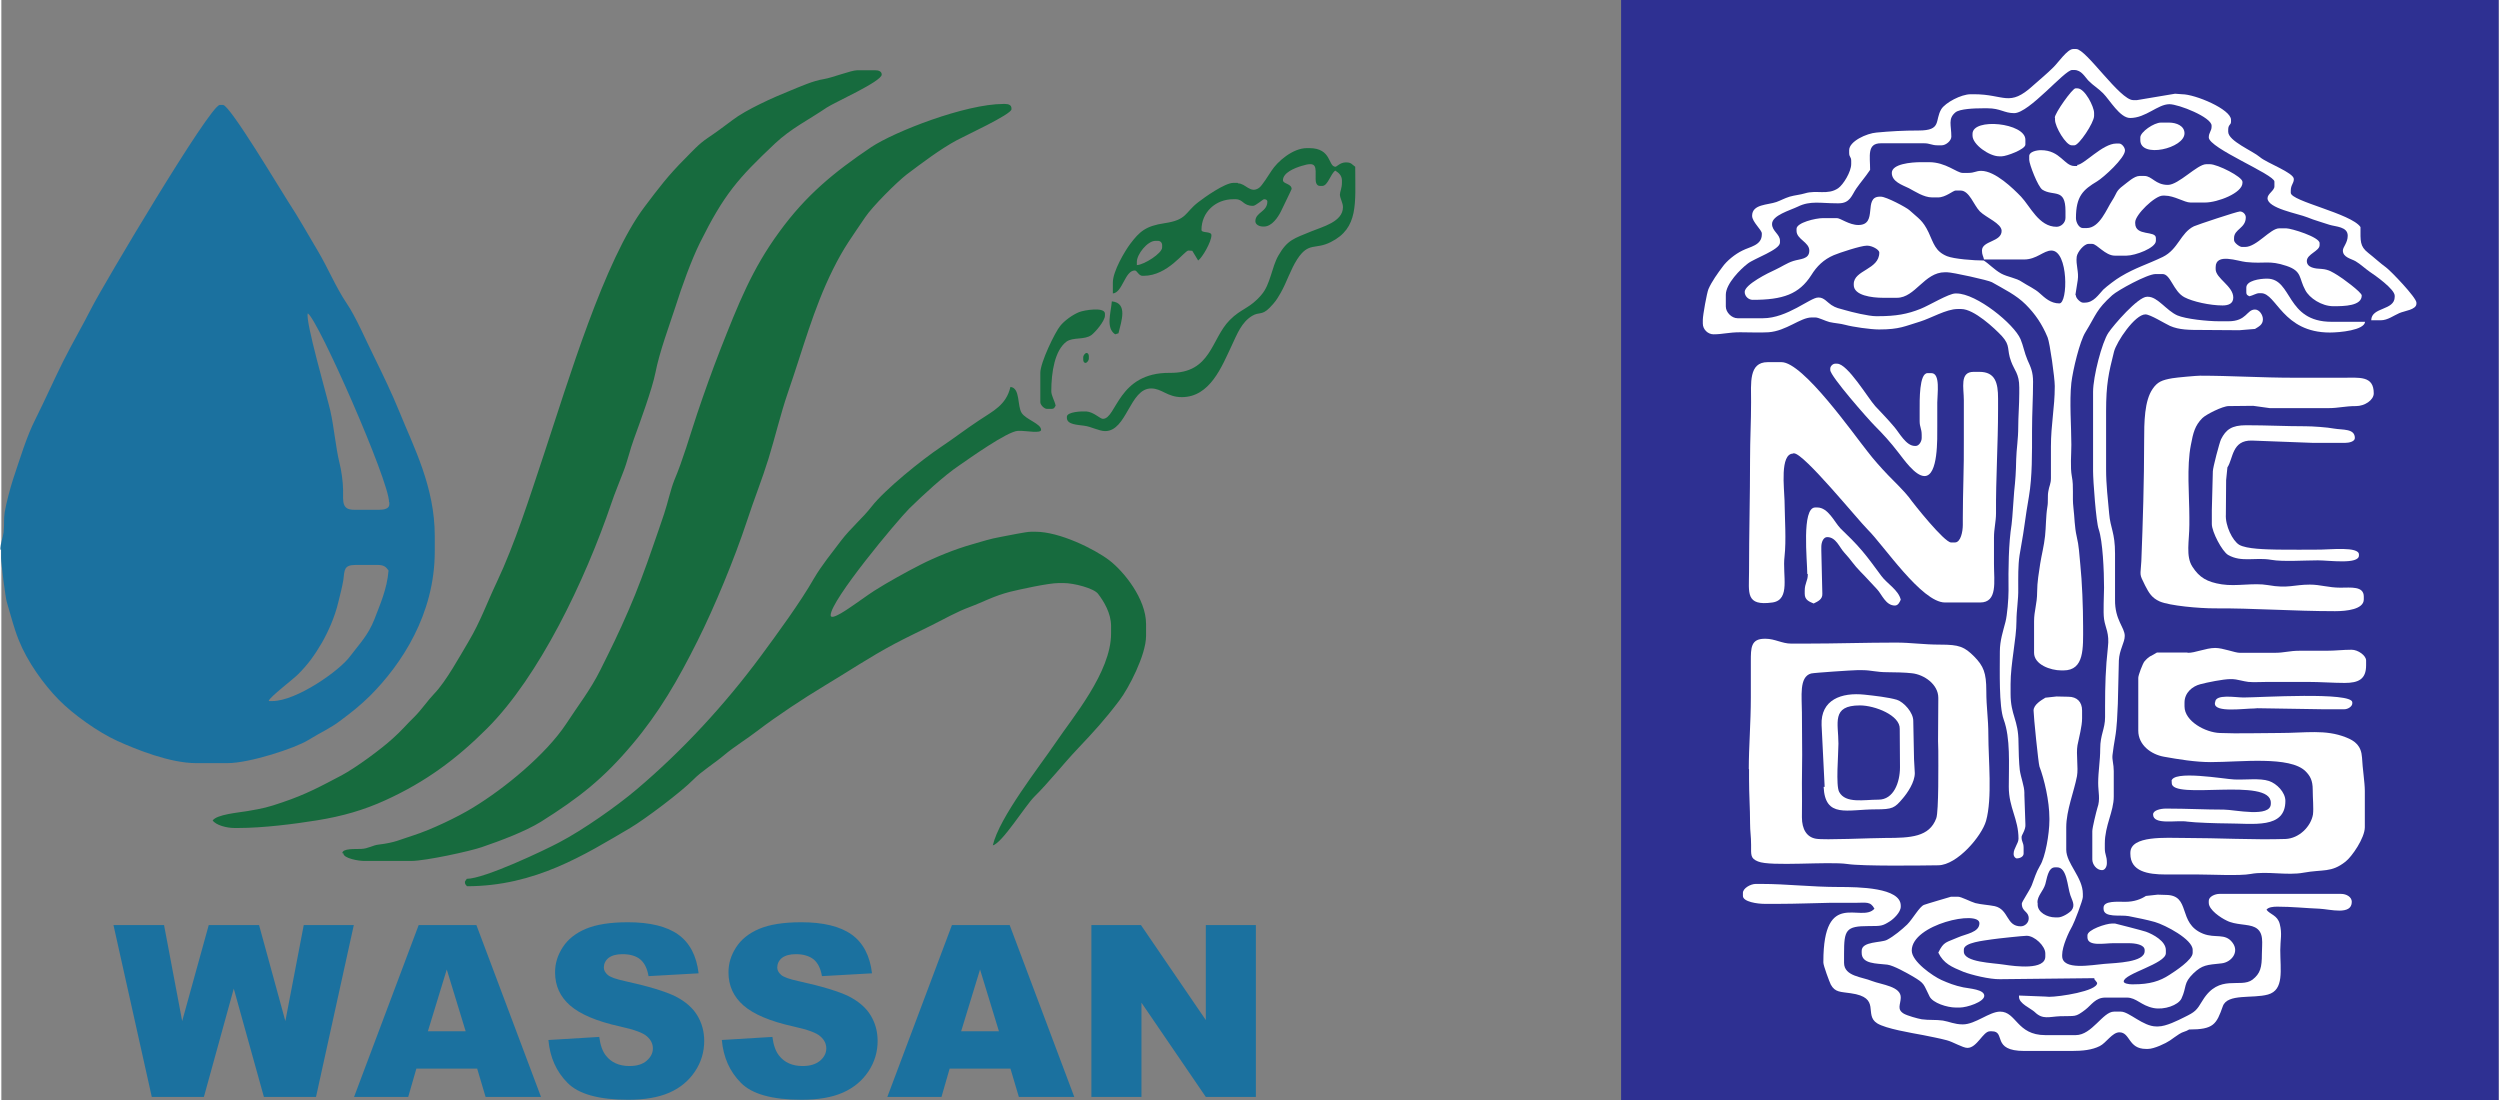 <?xml version="1.0" encoding="UTF-8"?>
<!DOCTYPE svg PUBLIC "-//W3C//DTD SVG 1.1//EN" "http://www.w3.org/Graphics/SVG/1.1/DTD/svg11.dtd">
<!-- Creator: CorelDRAW 2019 (64-Bit) -->
<svg xmlns="http://www.w3.org/2000/svg" xml:space="preserve" width="1in" height="0.44in" version="1.1" style="shape-rendering:geometricPrecision; text-rendering:geometricPrecision; image-rendering:optimizeQuality; fill-rule:evenodd; clip-rule:evenodd"
viewBox="0 0 97.78 43.07"
 xmlns:xlink="http://www.w3.org/1999/xlink">
 <rect x="0" y="0" width="97.78" height="43.07" fill="#808080" stroke="none"/>
 <defs>
  <style type="text/css">
   <![CDATA[
    .fil2 {fill:#176B3E}
    .fil3 {fill:#1B719F}
    .fil0 {fill:#2E3092}
    .fil1 {fill:white}
    .fil4 {fill:#1B719F;fill-rule:nonzero}
   ]]>
  </style>
 </defs>
 <g id="Layer_x0020_1">
  <g id="_113954367792">
   <g id="NCDS_x0020_Logo_x0020_CDR.cdr">
    <polygon class="fil0" points="63.42,0 97.78,0 97.78,43.07 63.42,43.07 "/>
    <path class="fil1" d="M80.41 4.61l0 0.08c0,0.28 0.43,1 0.65,1l0.11 0c0.18,0 0.77,-0.89 0.77,-1.15l0 -0.12c0,-0.24 -0.36,-0.96 -0.65,-0.96l-0.08 0c-0.12,0 -0.81,0.97 -0.81,1.15z"/>
    <path class="fil1" d="M77.18 5.23l0 0.08c0,0.35 0.66,0.81 1.04,0.81l0.11 0c0.17,0 0.92,-0.27 0.92,-0.46l0 -0.19c0,-0.66 -2.07,-0.87 -2.07,-0.23z"/>
    <path class="fil1" d="M83.75 5.38l0 0.11c0,0.72 1.73,0.32 1.73,-0.27 0,-0.29 -0.31,-0.42 -0.61,-0.42l-0.31 0c-0.28,0 -0.81,0.37 -0.81,0.58z"/>
    <path class="fil1" d="M81.29 6.5l-0.12 0c-0.4,0 -0.55,-0.62 -1.31,-0.62 -0.17,0 -0.46,0.06 -0.46,0.23l0 0.15c0,0.16 0.34,1.06 0.52,1.17 0.43,0.27 0.9,-0.08 0.9,0.83l0 0.27c0,0.19 -0.17,0.35 -0.35,0.35 -0.69,0 -1.03,-0.8 -1.39,-1.18 -0.3,-0.31 -1.01,-1.01 -1.56,-1.01 -0.21,0 -0.26,0.08 -0.5,0.08l-0.23 0c-0.22,0 -0.66,-0.42 -1.31,-0.42l-0.31 0c-0.4,0 -1.15,0.07 -1.15,0.42 0,0.34 0.4,0.47 0.67,0.6 0.23,0.12 0.58,0.36 0.91,0.36l0.23 0c0.3,0 0.59,-0.27 0.69,-0.27l0.19 0c0.35,0 0.52,0.58 0.76,0.82 0.24,0.24 0.85,0.47 0.85,0.76 0,0.44 -0.77,0.38 -0.77,0.77 0,0.17 0.05,0.21 0.08,0.35l1.57 0c0.49,0 0.76,-0.35 1.07,-0.35 0.67,0 0.65,2.07 0.31,2.07 -0.34,0 -0.57,-0.22 -0.76,-0.39 -0.19,-0.18 -0.49,-0.31 -0.7,-0.45 -0.23,-0.16 -0.56,-0.19 -0.82,-0.33 -0.28,-0.16 -0.46,-0.37 -0.68,-0.51 -0.39,0 -1.17,-0.06 -1.44,-0.17 -0.46,-0.19 -0.52,-0.5 -0.72,-0.93 -0.23,-0.48 -0.39,-0.54 -0.75,-0.87 -0.12,-0.11 -0.91,-0.53 -1.12,-0.53l-0.04 0c-0.67,0 -0.05,1.11 -0.84,1.11 -0.36,0 -0.7,-0.27 -0.84,-0.27l-0.54 0c-0.3,0 -1.04,0.18 -1.04,0.42l0 0.08c0,0.33 0.5,0.44 0.5,0.77 0,0.35 -0.35,0.32 -0.63,0.41 -0.25,0.08 -0.46,0.23 -0.7,0.34 -0.27,0.12 -1.2,0.58 -1.2,0.87 0,0.18 0.16,0.31 0.31,0.31 1.19,0 1.82,-0.22 2.3,-0.97 0.21,-0.34 0.48,-0.61 0.88,-0.78 0.21,-0.09 1.06,-0.37 1.28,-0.37l0.04 0c0.17,0 0.46,0.15 0.46,0.27 0,0.67 -1,0.68 -1,1.23l0 0.04c0,0.41 0.71,0.5 1.15,0.5l0.54 0c0.72,0 1.07,-1 1.88,-1l0.08 0c0.21,0 1.62,0.31 1.76,0.39 0.47,0.27 0.95,0.5 1.32,0.87 0.37,0.37 0.64,0.76 0.86,1.29 0.09,0.22 0.28,1.59 0.28,1.9l0 0.04c0,0.8 -0.15,1.47 -0.15,2.34 0,0.41 0,0.82 0,1.23 0,0.23 -0.07,0.31 -0.1,0.51 -0.04,0.2 0,0.41 -0.04,0.62 -0.06,0.36 -0.05,0.78 -0.09,1.14 -0.04,0.38 -0.14,0.76 -0.19,1.08 -0.05,0.33 -0.12,0.73 -0.12,1.11 0,0.47 -0.12,0.73 -0.12,1.15l0 1.23c0,0.46 0.64,0.69 1.07,0.69l0.08 0c0.83,0 0.77,-0.88 0.77,-1.73 0,-0.74 -0.04,-1.75 -0.11,-2.42 -0.04,-0.4 -0.05,-0.72 -0.14,-1.09 -0.09,-0.4 -0.08,-0.73 -0.13,-1.14 -0.05,-0.43 0.02,-0.81 -0.06,-1.21 -0.07,-0.38 -0.02,-0.84 -0.02,-1.25 0,-0.69 -0.08,-1.69 0,-2.42 0.06,-0.51 0.33,-1.63 0.55,-1.98 0.43,-0.7 0.42,-0.88 1.05,-1.45 0.21,-0.19 1.37,-0.83 1.7,-0.83l0.27 0c0.32,0 0.42,0.68 0.86,0.91 0.32,0.17 1,0.32 1.49,0.32 0.23,0 0.42,-0.07 0.42,-0.31 0,-0.45 -0.69,-0.75 -0.69,-1.11l0 -0.08c0,-0.57 0.87,-0.23 1.19,-0.2 0.75,0.08 0.89,-0.08 1.58,0.15 0.63,0.21 0.48,0.48 0.74,0.95 0.16,0.31 0.64,0.63 1.1,0.63 0.43,0 1.11,-0.01 1.11,-0.42 0,-0.13 -0.8,-0.71 -0.94,-0.79 -0.2,-0.12 -0.35,-0.23 -0.63,-0.25 -0.26,-0.01 -0.58,-0.05 -0.58,-0.31 0,-0.27 0.5,-0.39 0.5,-0.62l0 -0.08c0,-0.24 -1.11,-0.58 -1.31,-0.58l-0.27 0c-0.35,0 -0.88,0.73 -1.34,0.73l-0.12 0c-0.09,0 -0.31,-0.16 -0.31,-0.27l0 -0.08c0,-0.35 0.46,-0.38 0.46,-0.81 0,-0.12 -0.11,-0.23 -0.23,-0.23 -0.11,0 -1.67,0.52 -1.8,0.58 -0.53,0.26 -0.61,0.9 -1.22,1.2 -0.6,0.29 -1.07,0.42 -1.65,0.77 -0.19,0.11 -0.53,0.37 -0.68,0.51 -0.18,0.19 -0.38,0.51 -0.72,0.51l-0.08 0c-0.09,0 -0.27,-0.17 -0.27,-0.27l-0.02 -0.04 0.09 -0.57c0.05,-0.33 -0.08,-0.59 -0.04,-0.92 0.03,-0.19 0.29,-0.5 0.46,-0.5l0.15 0c0.18,0 0.51,0.46 0.88,0.46l0.46 0c0.34,0 1.15,-0.3 1.15,-0.58l0 -0.11c0,-0.31 -0.81,-0.05 -0.81,-0.58l0 -0.04c0,-0.29 0.77,-1.04 1.08,-1.04l0.08 0c0.37,0 0.77,0.27 1,0.27l0.58 0c0.48,0 1.46,-0.37 1.46,-0.77l0 -0.04c0,-0.2 -0.98,-0.69 -1.27,-0.69l-0.15 0c-0.35,0 -1.08,0.81 -1.5,0.81 -0.49,0 -0.62,-0.35 -0.92,-0.35l-0.19 0c-0.21,0 -0.48,0.26 -0.63,0.37 -0.31,0.23 -0.25,0.3 -0.44,0.59 -0.22,0.33 -0.49,1.08 -1,1.08l-0.15 0c-0.15,0 -0.27,-0.22 -0.27,-0.39 0,-0.86 0.28,-1.11 0.83,-1.44 0.25,-0.15 1.09,-0.91 1.09,-1.21 0,-0.11 -0.12,-0.27 -0.23,-0.27l-0.11 0c-0.54,0 -1.27,0.84 -1.54,0.84z"/>
    <path class="fil1" d="M77.26 3.69l-0.15 0c-0.38,0 -0.99,0.33 -1.15,0.58 -0.27,0.45 0.03,0.84 -0.89,0.84 -0.61,-0 -1.11,0.03 -1.65,0.08 -0.38,0.03 -1.07,0.34 -1.07,0.69l0 0.11c0,0.17 0.08,0.14 0.08,0.31l0 0.12c0,0.31 -0.31,0.81 -0.51,0.95 -0.41,0.28 -0.85,0.06 -1.3,0.2 -0.2,0.06 -0.39,0.07 -0.6,0.13 -0.22,0.07 -0.35,0.15 -0.52,0.21 -0.34,0.12 -0.95,0.08 -0.95,0.54 0,0.24 0.38,0.55 0.38,0.69l0 0.04c0,0.43 -0.47,0.48 -0.76,0.63 -0.29,0.14 -0.61,0.4 -0.78,0.64 -0.18,0.24 -0.42,0.57 -0.55,0.87 -0.06,0.14 -0.22,1.02 -0.22,1.2l0 0.15c0,0.23 0.2,0.42 0.42,0.42 0.36,0 0.59,-0.08 1.04,-0.08 0.34,0 0.78,0.02 1.11,0 0.7,-0.05 1.25,-0.58 1.69,-0.58l0.15 0c0.12,0 0.39,0.14 0.55,0.18 0.22,0.05 0.4,0.05 0.62,0.11 0.29,0.08 0.99,0.18 1.32,0.18 0.81,0 1.01,-0.13 1.61,-0.31 0.42,-0.13 1.03,-0.49 1.46,-0.49l0.15 0c0.5,0 1.31,0.76 1.59,1.06 0.35,0.39 0.18,0.51 0.36,0.99 0.13,0.36 0.32,0.48 0.32,1.02l0 0.23c0,0.45 -0.04,0.92 -0.04,1.31 0,0.5 -0.07,0.87 -0.08,1.27 -0.01,0.53 -0.03,0.8 -0.08,1.27 -0.03,0.31 -0.06,0.97 -0.1,1.28 -0.12,0.76 -0.13,1.74 -0.12,2.6 0,0.32 -0.05,0.95 -0.12,1.22 -0.09,0.35 -0.22,0.73 -0.22,1.16 0,0.75 -0.04,2.15 0.15,2.66 0.27,0.74 0.2,1.75 0.2,2.64 0,0.82 0.38,1.25 0.38,2.03 0,0.18 -0.19,0.38 -0.19,0.58l0 0.04c0,0.07 0.07,0.15 0.12,0.15 0.13,0 0.27,-0.07 0.27,-0.19l0 -0.23c0,-0.21 -0.08,-0.21 -0.08,-0.42 0,-0.08 0.17,-0.28 0.15,-0.5l-0.04 -1.15 0 -0.08c0,-0.26 -0.14,-0.6 -0.18,-0.89 -0.03,-0.23 -0.05,-0.82 -0.05,-1.07 0,-0.91 -0.31,-1.06 -0.31,-1.92l0 -0.38c0,-0.8 0.23,-1.77 0.23,-2.46 -0,-0.43 0.08,-0.84 0.07,-1.27 -0,-0.45 -0.01,-0.9 0.05,-1.3 0.06,-0.39 0.13,-0.71 0.19,-1.16 0.05,-0.39 0.12,-0.8 0.18,-1.16 0.13,-0.77 0.12,-1.69 0.12,-2.56 0,-0.72 0.04,-1.25 0.04,-1.92 -0,-0.39 -0.09,-0.57 -0.22,-0.86 -0.12,-0.28 -0.16,-0.55 -0.27,-0.81 -0.25,-0.59 -1.72,-1.79 -2.51,-1.79l-0.04 0c-0.26,0 -1.03,0.47 -1.36,0.6 -0.52,0.21 -0.97,0.29 -1.67,0.29l-0.08 0c-0.29,0 -0.95,-0.16 -1.22,-0.24 -0.21,-0.06 -0.35,-0.08 -0.53,-0.2 -0.15,-0.1 -0.29,-0.29 -0.48,-0.29l-0.04 0c-0.3,0 -1.21,0.81 -2.15,0.81l-1 0c-0.23,0 -0.46,-0.23 -0.46,-0.46l0 -0.46c0,-0.43 0.58,-1.01 0.86,-1.22 0.25,-0.2 1.26,-0.54 1.26,-0.82l0 -0.08c0,-0.25 -0.31,-0.37 -0.31,-0.65 0,-0.34 0.7,-0.53 1.01,-0.68 0.49,-0.24 0.89,-0.13 1.52,-0.13l0.08 0c0.45,0 0.51,-0.32 0.69,-0.58 0.18,-0.26 0.34,-0.43 0.54,-0.73 0,-0.54 -0.13,-1.04 0.42,-1.04l1.69 0c0.24,0 0.29,0.08 0.54,0.08l0.15 0c0.17,0 0.38,-0.18 0.38,-0.34 0,-0.45 -0.14,-0.7 0.16,-0.95 0.17,-0.14 0.75,-0.16 1.07,-0.16l0.19 0c0.5,0 0.65,0.19 1.04,0.19 0.59,0 1.97,-1.69 2.27,-1.69l0.08 0c0.29,0 0.42,0.28 0.57,0.43 0.19,0.19 0.36,0.28 0.56,0.48 0.26,0.26 0.66,0.97 1.06,0.97 0.62,0 1.08,-0.54 1.54,-0.54 0.36,0 1.65,0.51 1.65,0.84l0 0.04c0,0.17 -0.11,0.23 -0.11,0.42 0,0.42 2.57,1.45 2.57,1.73l0 0.19c0,0.16 -0.27,0.29 -0.27,0.46 0,0.4 1.19,0.6 1.56,0.75 0.29,0.12 0.57,0.19 0.86,0.29 0.25,0.08 0.72,0.07 0.72,0.43 0,0.28 -0.19,0.44 -0.19,0.58 0,0.27 0.33,0.32 0.5,0.42 0.2,0.12 0.35,0.27 0.55,0.41 0.21,0.14 0.98,0.68 0.98,0.94l0 0.04c0,0.55 -0.91,0.39 -0.92,0.92l0.38 0c0.26,0 0.51,-0.19 0.72,-0.28 0.2,-0.09 0.67,-0.13 0.67,-0.37l0 -0.04c0,-0.2 -1.01,-1.25 -1.19,-1.38 -0.21,-0.15 -0.47,-0.39 -0.7,-0.57 -0.33,-0.26 -0.3,-0.46 -0.3,-1.01 -0.36,-0.53 -2.73,-1.01 -2.73,-1.34l0 -0.08c0,-0.24 0.12,-0.28 0.12,-0.46 0,-0.25 -1.07,-0.63 -1.33,-0.86 -0.28,-0.24 -1.24,-0.63 -1.24,-0.99l0 -0.08c0,-0.21 0.11,-0.18 0.11,-0.31l0 -0.08c0,-0.41 -1.4,-1 -1.92,-1l-0.27 -0.02 -1.49 0.25 -0.15 0c-0.52,0 -1.84,-2 -2.23,-2l-0.12 0c-0.23,0 -0.59,0.54 -0.78,0.72 -0.24,0.24 -0.53,0.48 -0.79,0.71 -0.94,0.86 -1.11,0.34 -2.32,0.34z"/>
    <path class="fil1" d="M81.9 15.33l0 3.11c0,0.39 0.12,2.01 0.22,2.28 0.16,0.47 0.21,1.64 0.21,2.29 0,0.32 -0.04,0.94 0,1.23 0.05,0.35 0.22,0.55 0.15,1.11 -0.09,0.81 -0.11,1.49 -0.11,2.31l0 0.42c0,0.46 -0.19,0.69 -0.19,1.23 0,0.49 -0.08,0.89 -0.08,1.35 0,0.35 0.09,0.64 -0.03,0.97 -0.04,0.13 -0.2,0.78 -0.2,0.91l0 1.11c0,0.2 0.17,0.42 0.38,0.42 0.12,0 0.19,-0.14 0.19,-0.27l0 -0.04c0,-0.25 -0.08,-0.29 -0.08,-0.54l0 -0.19c0,-0.71 0.35,-1.25 0.35,-1.84l0 -1c0,-0.27 -0.07,-0.44 -0.05,-0.62 0.03,-0.25 0.06,-0.44 0.1,-0.67 0.08,-0.45 0.09,-0.94 0.11,-1.35l0.04 -1.69c0.02,-0.42 0.23,-0.7 0.23,-0.96 0,-0.34 -0.39,-0.62 -0.38,-1.42 0,-0.6 0,-1.2 0,-1.8 0,-0.84 -0.18,-0.98 -0.23,-1.57 -0.05,-0.57 -0.12,-1.12 -0.12,-1.73l0 -2.27c0,-1.08 0.1,-1.5 0.31,-2.34 0.1,-0.39 0.82,-1.46 1.23,-1.46 0.19,0 0.76,0.36 0.96,0.45 0.36,0.16 0.76,0.16 1.26,0.16l1.46 0.01 0.61 -0.05c0.14,-0.09 0.31,-0.16 0.31,-0.38 0,-0.17 -0.14,-0.38 -0.31,-0.38 -0.33,0 -0.32,0.46 -1.04,0.46l-0.35 0c-0.49,0 -1.32,-0.09 -1.65,-0.23 -0.43,-0.19 -0.77,-0.73 -1.15,-0.73l-0.04 0c-0.35,0 -1.31,1.11 -1.51,1.41 -0.25,0.37 -0.6,1.71 -0.6,2.32z"/>
    <path class="fil1" d="M87.9 11.26l0 0.19c0,0.1 0.05,0.11 0.12,0.15 0.14,-0.03 0.27,-0.12 0.38,-0.12l0.08 0c0.6,0 0.84,1.54 2.69,1.54 0.39,0 1.35,-0.09 1.38,-0.42l-1.31 0c-1.81,0 -1.52,-1.69 -2.53,-1.69 -0.29,0 -0.81,0.08 -0.81,0.35z"/>
    <path class="fil1" d="M86.59 18.44l-0.04 1.54 0 0.54c0,0.3 0.4,1.07 0.64,1.21 0.53,0.3 1.05,0.08 1.69,0.19 0.44,0.08 1.32,0.02 1.82,0.02 0.44,0 1.61,0.17 1.61,-0.19l0 -0.04c0,-0.32 -1.15,-0.19 -1.5,-0.19 -0.56,0 -1.13,0.01 -1.69,0 -0.44,-0.01 -1.21,-0.02 -1.5,-0.19 -0.26,-0.16 -0.55,-0.75 -0.52,-1.19l0.01 -1.34 0.05 -0.5c0.23,-0.34 0.17,-1.07 0.96,-1.05l2.38 0.09 1.27 0c0.15,0 0.38,-0.05 0.38,-0.19 0,-0.38 -0.48,-0.31 -0.82,-0.37 -0.25,-0.05 -0.84,-0.09 -1.1,-0.09 -0.82,0 -1.51,-0.04 -2.34,-0.04 -0.56,0 -0.79,0.17 -0.98,0.55 -0.06,0.12 -0.32,1.11 -0.32,1.25z"/>
    <path class="fil1" d="M71.61 14.41l0 0.08c0,0.24 1.49,1.93 1.74,2.18 0.34,0.34 0.62,0.65 0.92,1.04 0.2,0.25 0.66,0.93 1.03,0.93 0.54,0 0.5,-1.46 0.5,-1.96l0 -0.92c0,-0.33 0.13,-1.15 -0.23,-1.15l-0.15 0c-0.33,0 -0.31,1.06 -0.31,1.46l0 0.42c0,0.24 0.08,0.29 0.08,0.54l0 0.12c0,0.14 -0.11,0.31 -0.23,0.31l-0.04 0c-0.34,0 -0.61,-0.52 -0.8,-0.74 -0.27,-0.32 -0.48,-0.53 -0.75,-0.82 -0.28,-0.31 -1.08,-1.66 -1.49,-1.66l-0.08 0c-0.09,0 -0.19,0.1 -0.19,0.19z"/>
    <path class="fil1" d="M70.15 17.75l0.04 0c0.39,0 2.48,2.58 2.89,2.99 0.61,0.6 2.11,2.85 3.02,2.85l1.38 0c0.69,0 0.54,-0.82 0.54,-1.5 0,-0.34 0,-0.69 0,-1.04 -0,-0.36 0.08,-0.62 0.08,-0.96 -0.01,-1.35 0.08,-2.68 0.08,-4.07l0 -0.42c0,-0.61 -0.11,-1.04 -0.73,-1.04l-0.23 0c-0.55,0 -0.38,0.62 -0.38,1.11 0,0.53 -0,1.03 -0,1.54 0.01,1.11 -0.04,2.05 -0.04,3.07l0 0.27c0,0.26 -0.08,0.69 -0.31,0.69l-0.15 0c-0.26,0 -1.46,-1.5 -1.65,-1.77 -0.15,-0.2 -0.61,-0.66 -0.82,-0.87 -0.26,-0.27 -0.58,-0.63 -0.8,-0.92 -0.54,-0.67 -2.52,-3.5 -3.37,-3.5l-0.54 0c-0.75,0 -0.65,0.82 -0.65,1.57 0,0.79 -0.04,1.44 -0.04,2.23 0,1.52 -0.04,2.86 -0.04,4.42 0,0.81 -0.15,1.34 0.92,1.19 0.72,-0.11 0.38,-1.07 0.47,-1.8 0.07,-0.63 0.01,-1.48 -0,-2.19 -0.01,-0.47 -0.19,-1.84 0.34,-1.84z"/>
    <path class="fil1" d="M70.73 22.47l0 0.04c0,0.23 -0.12,0.33 -0.12,0.62l0 0.12c0,0.25 0.19,0.31 0.35,0.38 0.16,-0.08 0.35,-0.16 0.34,-0.38l-0.04 -1.69 0 -0.15c0,-0.18 0.08,-0.38 0.23,-0.38 0.35,0 0.48,0.41 0.68,0.62 0.22,0.23 0.37,0.48 0.62,0.73 0.23,0.23 0.43,0.46 0.65,0.69 0.19,0.2 0.34,0.64 0.7,0.64 0.13,0 0.19,-0.14 0.23,-0.23 -0.09,-0.38 -0.54,-0.63 -0.76,-0.93 -0.23,-0.31 -0.51,-0.7 -0.75,-0.98 -0.26,-0.31 -0.56,-0.6 -0.85,-0.88 -0.24,-0.25 -0.48,-0.82 -0.91,-0.82l-0.08 0c-0.54,0 -0.31,2.08 -0.31,2.61z"/>
    <path class="fil1" d="M91.35 23.93l0.04 0c0.43,0 1.11,-0.07 1.11,-0.46l0 -0.11c0,-0.42 -0.5,-0.35 -0.92,-0.35 -0.46,0 -0.78,-0.12 -1.19,-0.12 -0.63,0 -0.85,0.16 -1.64,0.02 -0.57,-0.1 -1.23,0.06 -1.81,-0.03 -0.58,-0.09 -0.88,-0.27 -1.15,-0.69 -0.27,-0.41 -0.12,-1.01 -0.12,-1.64l0 -0.31c0,-0.84 -0.11,-1.96 0.06,-2.82 0.09,-0.48 0.16,-0.76 0.45,-1.05 0.14,-0.14 0.79,-0.47 1.03,-0.47l0.96 -0.01 0.65 0.09 2.3 0c0.4,0 0.63,-0.08 1.08,-0.08 0.33,0 0.69,-0.23 0.69,-0.5 0,-0.7 -0.56,-0.61 -1.23,-0.61l-1.88 0c-1.29,0 -2.49,-0.08 -3.69,-0.08 -0.14,0 -0.92,0.07 -1.09,0.1 -0.4,0.07 -0.58,0.14 -0.77,0.42 -0.32,0.47 -0.33,1.28 -0.33,2.05 0,1.52 -0.05,3.18 -0.11,4.69 -0.03,0.6 -0.1,0.46 0.15,0.96 0.15,0.29 0.26,0.48 0.57,0.62 0.4,0.17 1.54,0.27 2.15,0.27 1.5,-0.01 3.09,0.11 4.68,0.11z"/>
    <path class="fil1" d="M72.77 27.62c0.59,0 1.58,0.39 1.56,0.92l0.01 1.5c-0,0.6 -0.25,1.27 -0.84,1.27 -0.58,0 -1.29,0.16 -1.54,-0.3 -0.14,-0.25 -0.03,-1.47 -0.03,-1.89 0,-0.81 -0.29,-1.5 0.84,-1.5zm2.09 0.62c0.01,-0.34 -0.37,-0.75 -0.64,-0.84 -0.34,-0.1 -0.89,-0.16 -1.26,-0.2 -0.92,-0.1 -1.73,0.2 -1.69,1.19l0.12 2.42 -0.04 0c0.06,1.24 0.92,0.88 2.04,0.88 0.66,0 0.74,-0.05 1.06,-0.43 0.18,-0.21 0.47,-0.63 0.47,-0.99l-0.03 -0.54 -0.03 -1.5z"/>
    <path class="fil1" d="M86.67 27.51l0 0.04c0,0.36 1.14,0.19 1.54,0.19l0.12 -0.01 2.53 0.04 0.88 0c0.14,0 0.31,-0.11 0.31,-0.23l0 -0.04c0,-0.42 -3.65,-0.19 -4.26,-0.19 -0.32,0 -1.11,-0.15 -1.11,0.19z"/>
    <path class="fil1" d="M84.98 30.58l0 0.08c0,0.69 3.88,-0.25 3.88,0.77l0 0.04c0,0.56 -1.42,0.23 -1.84,0.23 -0.75,0 -1.44,-0.04 -2.23,-0.04l-0.04 0c-0.19,0 -0.5,0.06 -0.5,0.23 0,0.43 0.93,0.21 1.34,0.28 0.28,0.04 1.22,0.07 1.54,0.07 1.04,0 2.3,0.23 2.3,-0.88 0,-0.34 -0.34,-0.68 -0.64,-0.78 -0.36,-0.12 -0.91,-0.04 -1.36,-0.06 -0.36,-0.01 -2.46,-0.39 -2.46,0.08z"/>
    <path class="fil1" d="M70.5 27.89c0,-0.61 -0.12,-1.39 0.36,-1.52 0.12,-0.03 1.64,-0.13 1.79,-0.13l0.23 0c0.32,0 0.54,0.08 0.96,0.08 0.21,-0 0.73,0.01 0.96,0.04 0.49,0.05 1.04,0.44 1.04,0.96l0 0.11 -0.01 1.58 0.01 0.38c0,0.51 0.02,2.38 -0.08,2.65 -0.27,0.73 -0.99,0.77 -1.99,0.77 -0.55,0 -2.39,0.09 -2.72,0.03 -0.36,-0.06 -0.55,-0.37 -0.55,-0.84 0.01,-0.45 0,-0.82 0,-1.3l0 -0.04 0.01 -1.11 -0.01 -1.65zm-2.07 2.23l0 0.38c0,0.63 0.04,1.13 0.04,1.73 -0,0.33 0.04,0.51 0.04,0.85 -0,0.4 -0.03,0.53 0.27,0.65 0.49,0.21 2.75,-0.01 3.5,0.1 0.59,0.09 2.89,0.06 3.56,0.05 0.74,-0.01 1.7,-1.14 1.87,-1.74 0.25,-0.89 0.09,-2.4 0.09,-3.36 0,-0.67 -0.08,-1.06 -0.08,-1.73 0,-0.71 -0.11,-0.97 -0.47,-1.34 -0.39,-0.39 -0.59,-0.47 -1.33,-0.47 -0.67,0 -1.14,-0.08 -1.73,-0.08 -1.22,0 -2.33,0.04 -3.57,0.04l-0.54 0c-0.36,0 -0.64,-0.19 -1,-0.19l-0.04 0c-0.54,0 -0.54,0.36 -0.54,0.88l0 1.42c0,0.99 -0.08,1.92 -0.08,2.8z"/>
    <path class="fil1" d="M85.59 25.55l-1.19 0c-0.23,0.15 -0.28,0.11 -0.49,0.35 -0.06,0.07 -0.24,0.53 -0.24,0.64l0 2.07c0,0.56 0.5,0.93 1.01,1.02 0.56,0.1 1.22,0.21 1.83,0.21 1.16,-0 3.1,-0.25 3.71,0.36 0.18,0.18 0.28,0.36 0.28,0.72 -0,0.34 0.04,0.72 0.01,0.97 -0.08,0.47 -0.54,0.94 -1.08,0.96 -1.24,0.04 -2.63,-0.04 -3.96,-0.04 -0.7,0 -2.11,-0.11 -2.11,0.58l0 0.04c0,0.69 0.68,0.81 1.38,0.81l1.27 0c0.49,0 1.65,0.06 2.06,-0.02 0.65,-0.12 1.42,0.07 2.07,-0.05 0.77,-0.14 1.08,0.01 1.64,-0.43 0.25,-0.19 0.76,-0.93 0.76,-1.35l0 -1.42c0,-0.33 -0.09,-0.88 -0.11,-1.31 -0.03,-0.46 -0.27,-0.65 -0.63,-0.79 -0.81,-0.32 -1.57,-0.17 -2.6,-0.17 -0.76,0 -1.63,0.03 -2.34,0 -0.56,-0.02 -1.38,-0.46 -1.38,-1.04l0 -0.15c0,-0.39 0.31,-0.64 0.62,-0.72 0.26,-0.07 0.9,-0.2 1.18,-0.2l0.08 0c0.14,0 0.44,0.09 0.62,0.11 0.2,0.02 0.55,0 0.77,0l1.54 0c0.5,0 1.02,0.04 1.46,0.04 0.55,-0 0.84,-0.15 0.84,-0.69l0 -0.19c0,-0.19 -0.31,-0.42 -0.57,-0.42 -0.35,-0 -0.61,0.04 -1,0.04l-1.04 0c-0.4,-0 -0.59,0.08 -0.96,0.08l-1.38 0c-0.19,0 -0.65,-0.19 -0.96,-0.19 -0.36,0 -0.8,0.2 -1.07,0.19z"/>
    <path class="fil1" d="M76.84 37.18c0,-0.28 0.79,-0.35 1.1,-0.4 0.19,-0.03 1.23,-0.14 1.36,-0.14 0.31,0 0.73,0.4 0.73,0.69l0 0.12c0,0.54 -1.16,0.39 -1.62,0.32 -0.43,-0.07 -1.57,-0.09 -1.57,-0.51l0 -0.08zm2.88 -1.84c0,-0.27 0.23,-0.45 0.31,-0.72 0.06,-0.19 0.1,-0.66 0.38,-0.66l0.08 0c0.39,0 0.4,0.73 0.52,1.09 0.07,0.21 0.2,0.39 0.05,0.59 -0.08,0.1 -0.36,0.28 -0.53,0.28l-0.11 0c-0.32,0 -0.69,-0.2 -0.69,-0.5l0 -0.08zm0.31 -8.02c-0.15,0.09 -0.46,0.27 -0.46,0.5 0,0.21 0.19,2.08 0.23,2.19 0.19,0.5 0.39,1.35 0.39,2.03l0 0.08c0,0.53 -0.16,1.45 -0.37,1.78 -0.16,0.27 -0.21,0.48 -0.32,0.76 -0.08,0.2 -0.39,0.65 -0.39,0.72 0,0.33 0.27,0.29 0.27,0.58 0,0.18 -0.16,0.31 -0.31,0.31 -0.58,0 -0.46,-0.66 -1.02,-0.79 -0.25,-0.05 -0.52,-0.06 -0.76,-0.12 -0.18,-0.05 -0.55,-0.25 -0.68,-0.25l-0.27 0c0,0 -0.99,0.29 -1.06,0.32 -0.18,0.07 -0.44,0.55 -0.66,0.77 -0.21,0.2 -0.52,0.46 -0.79,0.6 -0.23,0.12 -0.99,0.05 -0.99,0.43l0 0.08c0,0.44 0.58,0.41 1,0.46 0.25,0.03 0.79,0.34 1,0.46 0.49,0.29 0.41,0.3 0.66,0.79 0.13,0.25 0.68,0.43 1.03,0.43l0.15 0c0.28,0 0.96,-0.22 0.96,-0.46 0,-0.25 -0.57,-0.28 -0.82,-0.33 -0.34,-0.07 -0.59,-0.17 -0.86,-0.29 -0.33,-0.15 -1.16,-0.72 -1.16,-1.15 0,-1.03 2.65,-1.6 2.65,-1.07 0,0.36 -0.54,0.42 -0.83,0.55 -0.47,0.21 -0.56,0.15 -0.78,0.6 0.21,0.43 0.52,0.56 0.98,0.75 0.31,0.12 1.03,0.3 1.44,0.29l3.69 -0.04 0 0.04c0.03,0.04 0.11,0.13 0.11,0.15 0,0.32 -1.48,0.54 -1.88,0.54l-0.15 -0.01 -1.03 -0.04 -0 0.05c0,0.27 0.45,0.44 0.62,0.6 0.31,0.3 0.55,0.18 0.99,0.16 0.62,-0.02 0.58,0.05 0.98,-0.25 0.25,-0.19 0.4,-0.48 0.79,-0.48l0.84 0c0.38,0 0.55,0.31 1.05,0.41 0.42,0.08 0.96,-0.11 1.09,-0.37 0.22,-0.47 0.06,-0.59 0.47,-0.99 0.35,-0.33 0.52,-0.33 1.1,-0.39 0.38,-0.04 0.71,-0.44 0.43,-0.81 -0.29,-0.39 -0.67,-0.16 -1.15,-0.35 -1.03,-0.41 -0.45,-1.52 -1.47,-1.52l-0.31 -0.01 -0.46 0.05c-0.2,0.13 -0.46,0.23 -0.81,0.23 -0.3,-0 -0.85,-0.05 -0.85,0.23l0 0.04c0,0.37 0.66,0.23 0.98,0.29 0.35,0.07 0.71,0.14 1.03,0.23 0.41,0.12 1.48,0.68 1.48,1.09l0 0.12c0,0.27 -0.69,0.72 -0.91,0.86 -0.38,0.25 -0.78,0.37 -1.4,0.37l-0.08 0c-0.1,0 -0.31,-0.03 -0.31,-0.11 0,-0.31 1.65,-0.69 1.65,-1.11l0 -0.12c0,-0.35 -0.5,-0.62 -0.78,-0.72 -0.11,-0.04 -1.2,-0.32 -1.21,-0.32l-0.12 0c-0.23,0 -0.96,0.24 -0.96,0.46l0 0.08c0,0.37 0.67,0.23 1,0.23l0.62 0c0.24,0 0.62,0.05 0.62,0.27l0 0.04c0,0.44 -1.11,0.46 -1.58,0.5 -0.49,0.04 -1.65,0.27 -1.65,-0.31l0 -0.04c0,-0.34 0.26,-0.9 0.4,-1.14 0.07,-0.12 0.41,-1 0.41,-1.13l0 -0.12c0,-0.65 -0.65,-1.19 -0.65,-1.73l0 -0.88c0,-0.66 0.31,-1.41 0.42,-2 0.06,-0.33 -0.04,-0.86 0.02,-1.21 0.06,-0.31 0.18,-0.74 0.18,-1.05l0 -0.31c0,-0.34 -0.2,-0.54 -0.54,-0.54l-0.46 -0.01 -0.46 0.05z"/>
    <path class="fil1" d="M72.15 37.34c0,-0.93 0.07,-1.08 0.96,-1.08 0.5,0 0.54,-0 0.84,-0.19 0.14,-0.09 0.42,-0.35 0.42,-0.57l0 -0.04c0,-0.71 -1.65,-0.73 -2.42,-0.73 -1.09,0 -2.04,-0.12 -3.03,-0.12l-0.23 0c-0.2,0 -0.5,0.17 -0.5,0.35l0 0.12c0,0.23 0.57,0.31 0.84,0.31l0.58 0c0.66,0 1.36,-0.03 1.96,-0.04 0.33,-0 0.67,0 1,0 0.44,0 0.61,-0.07 0.77,0.23 -0.51,0.58 -2,-0.81 -2,2.07l0 0.04c0,0.12 0.24,0.76 0.29,0.86 0.17,0.31 0.38,0.28 0.78,0.34 1.22,0.17 0.49,0.84 1.04,1.18 0.34,0.21 1.32,0.37 1.8,0.46 0.29,0.06 0.62,0.12 0.92,0.2 0.24,0.06 0.63,0.3 0.81,0.3 0.38,0 0.61,-0.65 0.88,-0.65l0.08 0c0.56,0 -0.04,0.77 1.27,0.77l1.84 0c0.45,0 0.81,-0.04 1.11,-0.19 0.25,-0.12 0.49,-0.54 0.77,-0.54 0.43,0 0.34,0.65 1.04,0.65l0.08 0c0.24,0 0.7,-0.22 0.86,-0.33 0.13,-0.09 0.22,-0.16 0.36,-0.25 0.15,-0.1 0.25,-0.09 0.39,-0.18 0.96,0 1.07,-0.2 1.32,-0.91 0.18,-0.51 1.17,-0.29 1.77,-0.46 0.64,-0.18 0.48,-0.96 0.48,-1.74 0,-0.4 0.08,-0.63 -0.02,-1.02 -0.09,-0.35 -0.38,-0.37 -0.52,-0.56 0.07,-0.1 0.26,-0.12 0.42,-0.12 0.58,0 1.12,0.06 1.65,0.08 0.42,0.02 1.27,0.27 1.27,-0.27 0,-0.19 -0.21,-0.31 -0.42,-0.31l-4.76 0c-0.18,0 -0.42,0.11 -0.42,0.27l0 0.08c0,0.28 0.48,0.59 0.69,0.69 0.36,0.19 0.85,0.13 1.12,0.27 0.37,0.19 0.27,0.62 0.27,1.04 0,0.53 -0.06,0.77 -0.37,1.01 -0.47,0.35 -1.3,-0.25 -1.95,0.81 -0.24,0.4 -0.29,0.45 -0.72,0.66 -0.24,0.12 -0.71,0.36 -1.02,0.36l-0.08 0c-0.51,0 -1.06,-0.58 -1.38,-0.58l-0.27 0c-0.44,0 -0.86,0.92 -1.5,0.92l-1.19 0c-1.12,0 -1.13,-0.92 -1.77,-0.92 -0.42,0 -0.97,0.5 -1.46,0.5 -0.33,0 -0.53,-0.11 -0.78,-0.15 -0.26,-0.04 -0.55,-0.01 -0.83,-0.05 -0.17,-0.03 -0.56,-0.14 -0.7,-0.22 -0.28,-0.17 -0.13,-0.35 -0.12,-0.62 0.02,-0.45 -0.74,-0.51 -1.13,-0.66 -0.38,-0.16 -1.09,-0.18 -1.09,-0.71l0 -0.35z"/>
   </g>
   <g id="WASSAN_x0020_Logo_x0020_CDR.cdr">
    <path class="fil2" d="M13.39 33.41c0,0.2 0.6,0.3 0.81,0.3l1.85 0c0.55,0 2.3,-0.38 2.76,-0.54 0.76,-0.26 1.69,-0.61 2.31,-0.99 1.51,-0.95 2.45,-1.69 3.58,-3.03 1.05,-1.24 1.79,-2.52 2.56,-4.06 0.67,-1.34 1.44,-3.2 1.93,-4.68 0.27,-0.83 0.6,-1.65 0.85,-2.46 0.25,-0.81 0.47,-1.74 0.75,-2.56 0.6,-1.73 1,-3.29 1.77,-4.84 0.43,-0.87 0.75,-1.28 1.26,-2.04 0.28,-0.42 1.23,-1.37 1.63,-1.68 0.6,-0.45 1.31,-0.99 1.96,-1.34 0.27,-0.15 2.14,-1.01 2.14,-1.21l0 -0.04c0,-0.13 -0.12,-0.17 -0.26,-0.17l-0.05 0c-1.49,0 -4.26,1.08 -5.18,1.69 -1.47,0.99 -2.56,1.89 -3.6,3.32 -1.07,1.46 -1.6,2.81 -2.31,4.61 -0.32,0.82 -0.62,1.66 -0.91,2.52 -0.29,0.87 -0.55,1.79 -0.89,2.59 -0.15,0.38 -0.26,0.9 -0.4,1.32 -0.15,0.44 -0.28,0.83 -0.44,1.28 -0.27,0.79 -0.62,1.74 -0.95,2.49 -0.37,0.86 -0.7,1.53 -1.1,2.33 -0.39,0.79 -0.89,1.42 -1.35,2.13 -0.79,1.19 -2.39,2.51 -3.64,3.27 -0.6,0.37 -1.65,0.87 -2.34,1.09 -0.54,0.17 -0.7,0.28 -1.36,0.36 -0.22,0.02 -0.4,0.16 -0.69,0.17 -0.22,0.01 -0.73,-0.03 -0.73,0.17zm30.22 -20.32l0.13 -0.04c0.11,-0.46 0.38,-1.19 -0.26,-1.25 -0.04,0.47 -0.24,1.04 0.13,1.29zm-1.25 0.9l0 0.09c0,0.07 0.03,0.13 0.09,0.13 0.05,0 0.13,-0.09 0.13,-0.17l0 -0.09c0,-0.07 -0.03,-0.13 -0.09,-0.13 -0.05,0 -0.13,0.09 -0.13,0.17zm2.1 -3.74c0,-0.29 0.41,-0.82 0.73,-0.82l0.09 0c0.1,0 0.17,0.07 0.17,0.17l0 0.09c0,0.23 -0.71,0.68 -0.99,0.69l0 -0.13zm3.95 -3.09l-0.17 0c-0.34,0 -1.15,0.58 -1.38,0.76 -0.53,0.41 -0.43,0.69 -1.32,0.82 -0.73,0.11 -0.97,0.32 -1.34,0.81 -0.21,0.28 -0.68,1.07 -0.68,1.51l0 0.43c0.38,-0.03 0.47,-0.9 0.86,-0.9 0.09,0 0.15,0.21 0.3,0.21l0.04 0c0.96,0 1.6,-0.99 1.76,-0.99l0.15 0.01 0.23 0.38c0.16,-0.11 0.52,-0.73 0.52,-0.99 0,-0.17 -0.39,-0.07 -0.39,-0.21 0,-0.69 0.55,-1.2 1.25,-1.2l0.08 0c0.31,0 0.29,0.26 0.69,0.26 0.1,0 0.39,-0.26 0.43,-0.26 0.07,0 0.13,0.03 0.13,0.09 0,0.41 -0.47,0.42 -0.47,0.77 0,0.14 0.16,0.21 0.3,0.21l0.04 0c0.3,0 0.54,-0.35 0.66,-0.59 0.05,-0.11 0.42,-0.86 0.42,-0.88 0,-0.21 -0.34,-0.2 -0.34,-0.34 0,-0.3 0.46,-0.48 0.72,-0.56 0.63,-0.2 0.56,0.03 0.56,0.52 0,0.13 0.04,0.26 0.17,0.26l0.09 0c0.22,0 0.32,-0.47 0.51,-0.6 0.12,0.08 0.26,0.18 0.26,0.39l0 0.09c0,0.21 -0.08,0.35 -0.08,0.47 0.01,0.14 0.12,0.32 0.12,0.48 0,0.58 -0.81,0.77 -1.24,0.95 -0.67,0.28 -0.93,0.32 -1.29,0.95 -0.26,0.45 -0.31,1.13 -0.66,1.53 -0.45,0.54 -0.8,0.54 -1.24,0.99 -0.74,0.74 -0.72,2.09 -2.35,2.07 -2.04,-0.02 -2.08,1.8 -2.62,1.8 -0.11,0 -0.36,-0.27 -0.65,-0.29 -0.16,-0.01 -0.76,0.01 -0.76,0.21l0 0.04c0,0.27 0.42,0.27 0.68,0.31 0.26,0.03 0.58,0.21 0.82,0.21 0.85,0 0.96,-1.67 1.8,-1.67 0.42,0 0.63,0.34 1.2,0.34 1.11,0 1.57,-1.21 1.95,-2.01 0.22,-0.47 0.39,-0.92 0.8,-1.17 0.28,-0.17 0.38,-0.01 0.68,-0.31 0.24,-0.25 0.27,-0.3 0.44,-0.59 0.23,-0.4 0.39,-0.92 0.65,-1.32 0.45,-0.69 0.7,-0.36 1.31,-0.67 1.1,-0.55 0.96,-1.51 0.96,-2.95 -0.12,-0.08 -0.15,-0.17 -0.34,-0.17l-0.04 0c-0.2,0 -0.35,0.17 -0.39,0.17 -0.3,0 -0.14,-0.73 -1.03,-0.73l-0.09 0c-0.56,0 -1.16,0.53 -1.39,0.89 -0.11,0.16 -0.36,0.58 -0.49,0.67 -0.34,0.23 -0.52,-0.18 -0.82,-0.18zm-7.73 7.43l0 1.16c0,0.1 0.15,0.26 0.26,0.26l0.17 0c0.12,0 0.13,-0.06 0.17,-0.13 -0.04,-0.19 -0.17,-0.39 -0.17,-0.56 0,-0.76 0.14,-1.6 0.59,-1.94 0.26,-0.19 0.7,-0.06 0.98,-0.26 0.14,-0.1 0.53,-0.55 0.53,-0.76l0 -0.08c0,-0.27 -0.81,-0.14 -1.01,-0.06 -0.27,0.11 -0.58,0.34 -0.74,0.54 -0.2,0.24 -0.78,1.43 -0.78,1.84zm-22.45 19.81c-0.02,0.03 -0.08,0.11 -0.08,0.13 0,0.1 0.03,0.1 0.08,0.17 2.67,0 4.62,-1.24 6.39,-2.28 0.59,-0.35 2.01,-1.42 2.48,-1.9 0.31,-0.32 0.86,-0.66 1.22,-0.97 0.37,-0.31 0.89,-0.63 1.29,-0.94 0.76,-0.58 1.79,-1.26 2.62,-1.76 0.92,-0.55 1.78,-1.13 2.74,-1.64 0.49,-0.26 0.96,-0.48 1.46,-0.73 0.48,-0.24 0.99,-0.53 1.48,-0.71 0.54,-0.2 0.93,-0.43 1.59,-0.6 0.37,-0.09 1.5,-0.34 1.89,-0.34l0.21 0c0.39,0 1.17,0.2 1.34,0.42 0.23,0.3 0.51,0.76 0.51,1.26l0 0.3c0,1.51 -1.51,3.29 -2.17,4.27 -0.63,0.93 -2.21,2.93 -2.46,4.02 0.36,-0.08 1.27,-1.55 1.62,-1.9 0.56,-0.55 1.13,-1.28 1.69,-1.87 0.66,-0.7 1.06,-1.13 1.65,-1.91 0.35,-0.46 1.04,-1.77 1.04,-2.52l0 -0.47c0,-0.98 -0.87,-2.06 -1.45,-2.5 -0.57,-0.43 -1.93,-1.11 -2.88,-1.11l-0.17 0c-0.21,0 -0.89,0.15 -1.18,0.2 -0.45,0.08 -0.73,0.18 -1.12,0.29 -0.68,0.19 -1.46,0.51 -2.03,0.8 -0.53,0.27 -1.31,0.7 -1.81,1.02 -0.31,0.2 -0.54,0.38 -0.84,0.58 -0.08,0.05 -0.87,0.63 -0.87,0.38 0,-0.59 2.6,-3.7 3.08,-4.18 0.52,-0.51 1.36,-1.29 1.96,-1.69 0.35,-0.24 1.9,-1.35 2.3,-1.35l0.13 0c0.19,0 0.77,0.11 0.77,-0.04 0,-0.24 -0.59,-0.4 -0.76,-0.66 -0.18,-0.28 -0.05,-0.98 -0.44,-1.02 -0.17,0.72 -0.68,0.94 -1.23,1.31 -0.53,0.35 -0.98,0.7 -1.49,1.04 -0.75,0.5 -2.2,1.67 -2.72,2.34 -0.34,0.44 -0.82,0.84 -1.2,1.34 -0.36,0.48 -0.75,0.95 -1.06,1.48 -0.53,0.93 -1.42,2.14 -2.06,3.01 -1.42,1.92 -3.08,3.72 -4.89,5.25 -0.78,0.66 -2.08,1.57 -3.01,2.06 -0.58,0.31 -2.94,1.43 -3.63,1.43zm-9.96 -2.28c0.13,0.19 0.55,0.3 0.86,0.3l0.13 0c1,0 2.23,-0.16 3.1,-0.3 1,-0.16 1.85,-0.41 2.66,-0.78 1.61,-0.73 2.82,-1.64 4,-2.82 2.03,-2.03 3.83,-5.77 4.87,-8.83 0.13,-0.39 0.31,-0.81 0.46,-1.21 0.17,-0.43 0.26,-0.87 0.42,-1.3 0.23,-0.63 0.72,-1.97 0.84,-2.59 0.16,-0.82 0.54,-1.83 0.79,-2.6 0.24,-0.76 0.61,-1.79 0.95,-2.48 0.95,-1.91 1.49,-2.52 2.94,-3.89 0.64,-0.6 1.31,-0.92 2.03,-1.41 0.3,-0.2 2.15,-1.02 2.15,-1.29 0,-0.13 -0.13,-0.17 -0.26,-0.17l-0.69 0c-0.25,0 -0.97,0.29 -1.33,0.35 -0.4,0.06 -0.91,0.29 -1.28,0.44 -0.68,0.27 -1.76,0.76 -2.28,1.16 -0.29,0.22 -0.67,0.5 -0.97,0.7 -0.36,0.24 -0.6,0.52 -0.9,0.82 -0.65,0.65 -1.02,1.14 -1.57,1.87 -1.58,2.08 -3,6.85 -3.95,9.71 -0.55,1.65 -1.13,3.49 -1.84,4.99 -0.39,0.82 -0.64,1.54 -1.09,2.3 -0.35,0.59 -0.91,1.61 -1.36,2.07 -0.26,0.27 -0.49,0.62 -0.77,0.9 -0.32,0.31 -0.51,0.55 -0.86,0.86 -0.46,0.42 -1.44,1.14 -2,1.44 -0.82,0.43 -1.38,0.74 -2.33,1.06 -0.56,0.19 -0.72,0.23 -1.37,0.34 -0.36,0.06 -1.19,0.13 -1.35,0.37z"/>
    <path class="fil3" d="M10.47 27.44c0.04,-0.15 0.94,-0.83 1.15,-1.04 0.4,-0.4 0.64,-0.74 0.94,-1.25 0.25,-0.44 0.5,-1.01 0.63,-1.56 0.06,-0.25 0.16,-0.62 0.2,-0.88 0.05,-0.38 0.01,-0.59 0.48,-0.59l0.86 0c0.24,0 0.33,0.07 0.43,0.22 -0.06,0.74 -0.34,1.34 -0.55,1.9 -0.25,0.64 -0.59,0.97 -0.95,1.45 -0.41,0.57 -2.11,1.76 -3.05,1.76l-0.13 0zm4.72 -7.78l0 0.09c0,0.17 -0.21,0.21 -0.39,0.21l-0.99 0c-0.48,0 -0.43,-0.31 -0.43,-0.77 0,-0.32 -0.07,-0.79 -0.14,-1.06 -0.15,-0.61 -0.21,-1.39 -0.36,-2.05 -0.12,-0.53 -1,-3.56 -0.88,-3.81 0.42,0.28 3.18,6.55 3.18,7.39zm-15.2 1.85l0 0.34c0,0.21 0.17,1.54 0.22,1.71 0.16,0.53 0.27,1 0.47,1.5 0.34,0.85 0.97,1.73 1.57,2.34 0.56,0.57 1.54,1.27 2.29,1.61 0.73,0.33 2.06,0.87 3.08,0.87l1.24 0c0.85,0 2.64,-0.58 3.17,-0.91 0.46,-0.29 0.84,-0.44 1.28,-0.78 0.43,-0.32 0.74,-0.57 1.12,-0.94 1.24,-1.24 2.54,-3.2 2.54,-5.66l0 -0.6c0,-1.93 -0.82,-3.47 -1.39,-4.88 -0.28,-0.69 -0.66,-1.48 -0.99,-2.15 -0.31,-0.62 -0.71,-1.56 -1.08,-2.1 -0.4,-0.59 -0.73,-1.38 -1.11,-2.02 -0.4,-0.67 -0.76,-1.32 -1.18,-1.96 -0.3,-0.46 -2.27,-3.77 -2.54,-3.77l-0.13 0c-0.38,0 -4.58,7.08 -5.02,7.95 -0.36,0.71 -0.75,1.37 -1.12,2.11 -0.36,0.72 -0.69,1.47 -1.06,2.21 -0.36,0.7 -0.62,1.58 -0.89,2.38 -0.11,0.34 -0.27,0.94 -0.33,1.3 -0.04,0.26 -0.01,0.5 -0.04,0.78 -0.03,0.23 -0.13,0.43 -0.13,0.69z"/>
    <polygon class="fil4" points="4.39,36.22 6.37,36.22 7.08,39.98 8.12,36.22 10.09,36.22 11.12,39.98 11.84,36.22 13.8,36.22 12.32,42.95 10.28,42.95 9.1,38.71 7.93,42.95 5.89,42.95 "/>
    <path class="fil4" d="M18.62 41.84l-2.37 0 -0.32 1.11 -2.12 0 2.53 -6.73 2.26 0 2.53 6.73 -2.17 0 -0.33 -1.11zm-0.44 -1.46l-0.74 -2.42 -0.74 2.42 1.48 0z"/>
    <path class="fil4" d="M21.43 40.72l1.98 -0.12c0.04,0.32 0.13,0.57 0.26,0.73 0.21,0.27 0.52,0.41 0.92,0.41 0.3,0 0.52,-0.07 0.68,-0.21 0.16,-0.14 0.24,-0.3 0.24,-0.48 0,-0.17 -0.07,-0.33 -0.23,-0.47 -0.15,-0.14 -0.51,-0.27 -1.06,-0.39 -0.91,-0.2 -1.56,-0.48 -1.95,-0.82 -0.39,-0.34 -0.59,-0.77 -0.59,-1.3 0,-0.35 0.1,-0.67 0.3,-0.98 0.2,-0.31 0.5,-0.55 0.9,-0.72 0.4,-0.17 0.95,-0.26 1.65,-0.26 0.86,0 1.52,0.16 1.97,0.48 0.45,0.32 0.72,0.83 0.8,1.52l-1.96 0.11c-0.05,-0.3 -0.16,-0.52 -0.33,-0.66 -0.16,-0.13 -0.39,-0.2 -0.69,-0.2 -0.24,0 -0.42,0.05 -0.55,0.15 -0.12,0.1 -0.18,0.23 -0.18,0.37 0,0.11 0.05,0.2 0.15,0.29 0.1,0.09 0.33,0.17 0.7,0.25 0.91,0.2 1.56,0.4 1.95,0.59 0.39,0.2 0.68,0.45 0.86,0.75 0.18,0.3 0.27,0.63 0.27,1 0,0.43 -0.12,0.83 -0.36,1.19 -0.24,0.36 -0.57,0.64 -1,0.83 -0.43,0.19 -0.97,0.28 -1.62,0.28 -1.14,0 -1.94,-0.22 -2.37,-0.66 -0.44,-0.44 -0.69,-1 -0.75,-1.68z"/>
    <path class="fil4" d="M28.21 40.72l1.98 -0.12c0.04,0.32 0.13,0.57 0.26,0.73 0.21,0.27 0.52,0.41 0.92,0.41 0.3,0 0.52,-0.07 0.69,-0.21 0.16,-0.14 0.24,-0.3 0.24,-0.48 0,-0.17 -0.07,-0.33 -0.23,-0.47 -0.15,-0.14 -0.51,-0.27 -1.06,-0.39 -0.91,-0.2 -1.56,-0.48 -1.95,-0.82 -0.39,-0.34 -0.59,-0.77 -0.59,-1.3 0,-0.35 0.1,-0.67 0.3,-0.98 0.2,-0.31 0.5,-0.55 0.9,-0.72 0.4,-0.17 0.95,-0.26 1.65,-0.26 0.86,0 1.52,0.16 1.97,0.48 0.45,0.32 0.72,0.83 0.8,1.52l-1.96 0.11c-0.05,-0.3 -0.16,-0.52 -0.33,-0.66 -0.17,-0.13 -0.4,-0.2 -0.69,-0.2 -0.24,0 -0.42,0.05 -0.55,0.15 -0.12,0.1 -0.18,0.23 -0.18,0.37 0,0.11 0.05,0.2 0.15,0.29 0.1,0.09 0.33,0.17 0.7,0.25 0.91,0.2 1.56,0.4 1.95,0.59 0.39,0.2 0.68,0.45 0.86,0.75 0.18,0.3 0.27,0.63 0.27,1 0,0.43 -0.12,0.83 -0.36,1.19 -0.24,0.36 -0.57,0.64 -1,0.83 -0.43,0.19 -0.97,0.28 -1.62,0.28 -1.14,0 -1.94,-0.22 -2.37,-0.66 -0.44,-0.44 -0.69,-1 -0.75,-1.68z"/>
    <path class="fil4" d="M39.5 41.84l-2.37 0 -0.32 1.11 -2.12 0 2.53 -6.73 2.26 0 2.53 6.73 -2.17 0 -0.33 -1.11zm-0.44 -1.46l-0.74 -2.42 -0.74 2.42 1.48 0z"/>
    <polygon class="fil4" points="42.68,36.22 44.62,36.22 47.16,39.94 47.16,36.22 49.12,36.22 49.12,42.95 47.16,42.95 44.64,39.26 44.64,42.95 42.68,42.95 "/>
   </g>
  </g>
 </g>
</svg>
